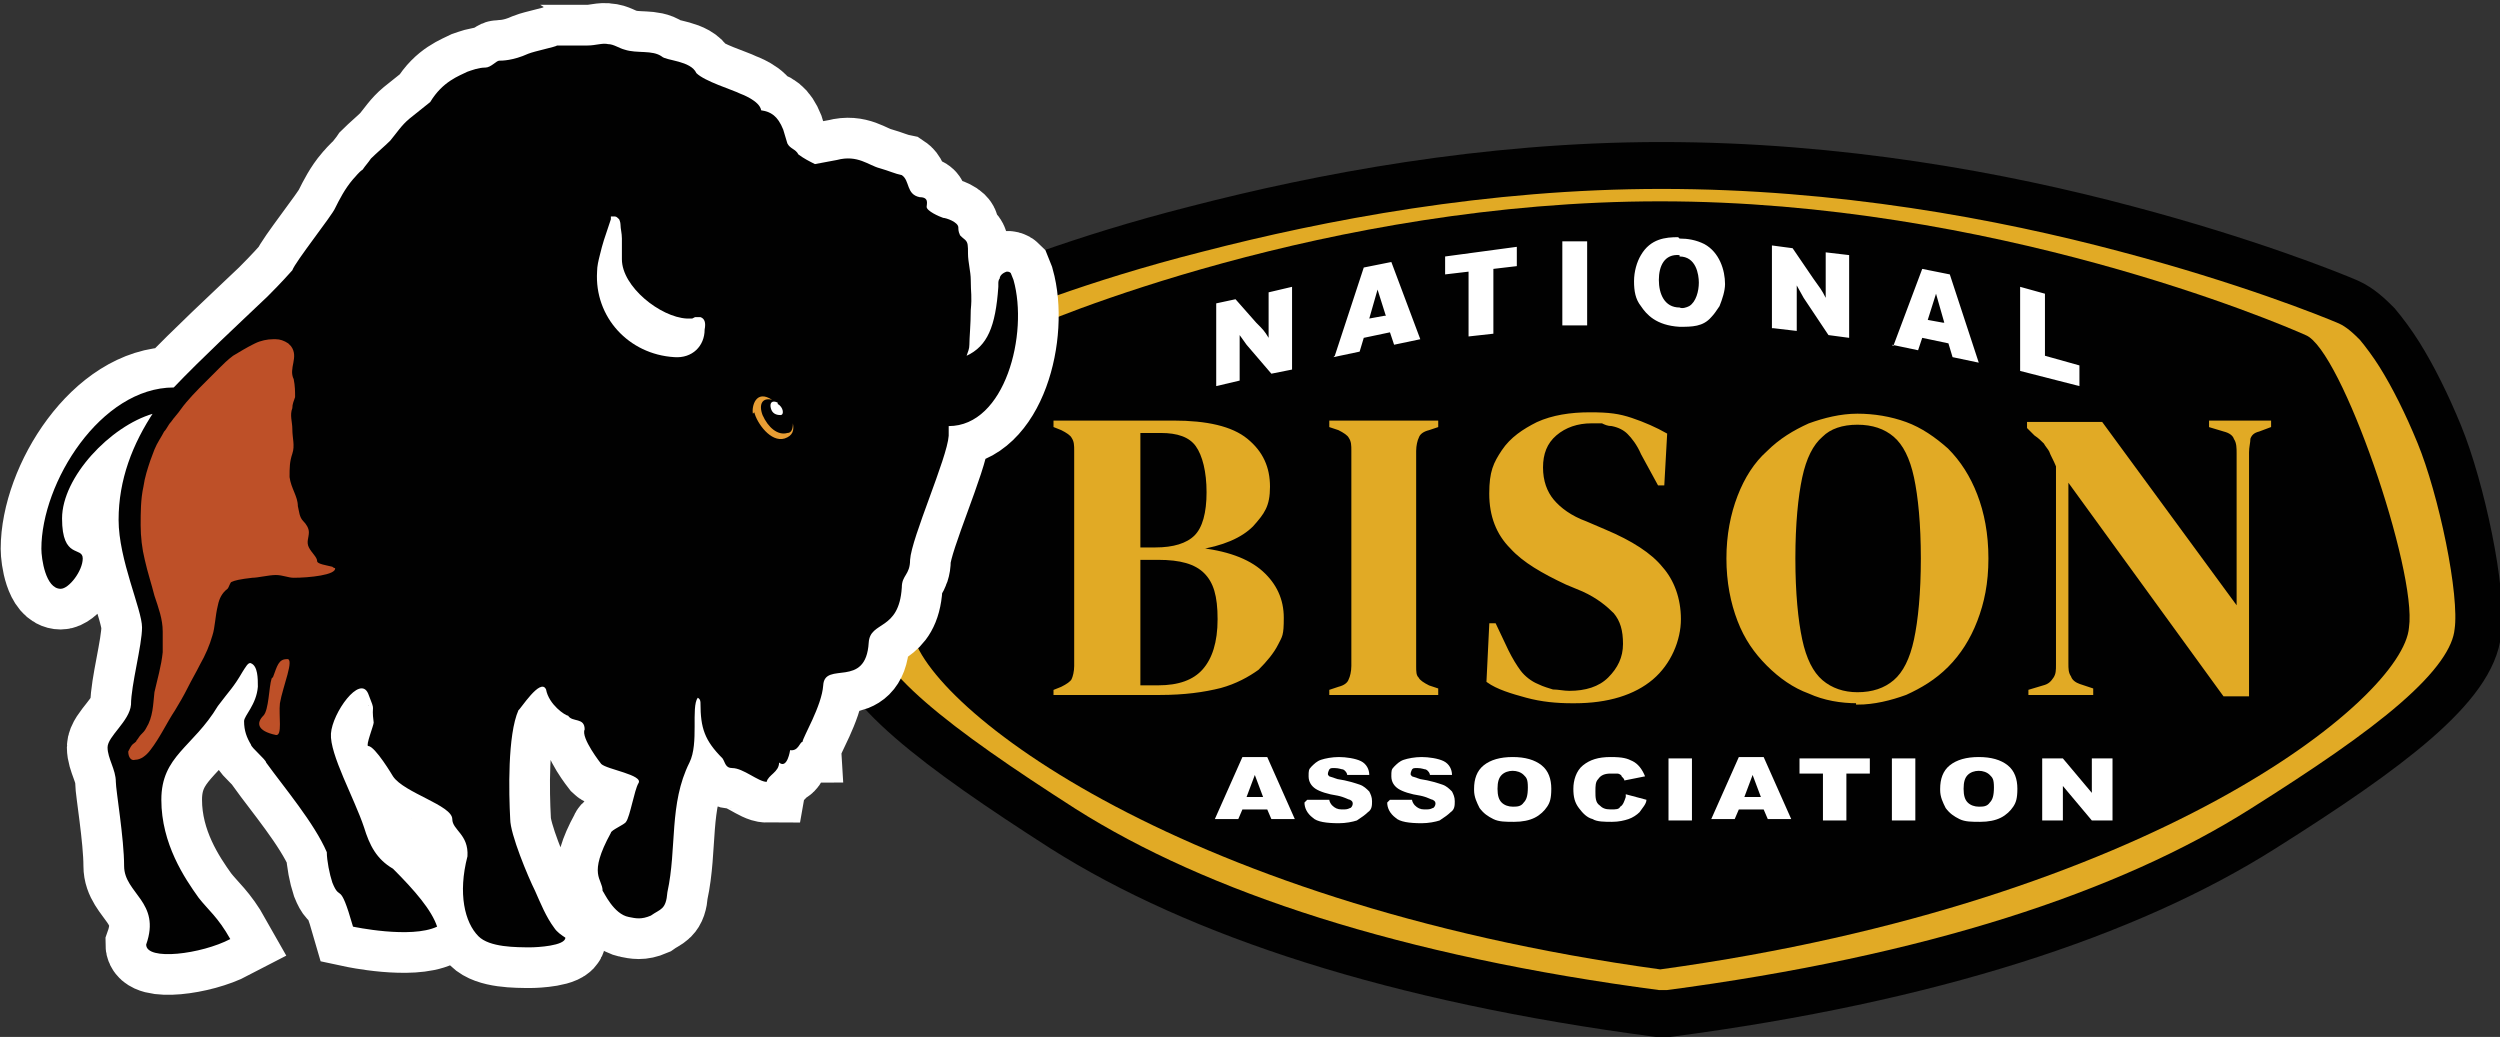 <?xml version="1.0" encoding="UTF-8"?>
<svg id="Layer_1" xmlns="http://www.w3.org/2000/svg" version="1.1" viewBox="0 0 181.3 75.2">
  <rect x="0" y="0" width="181.3" height="75.2" fill="#333333" stroke="none"/>
  <!-- Generator: Adobe Illustrator 29.0.1, SVG Export Plug-In . SVG Version: 2.1.0 Build 192)  -->
  <defs>
    <style>
      .st0, .st1 {
        fill: #fff;
      }

      .st0, .st2, .st3 {
        fill-rule: evenodd;
      }

      .st4 {
        fill: #010101;
      }

      .st5 {
        stroke: #fff;
        stroke-width: 5.9px;
      }

      .st5, .st6, .st7 {
        fill: none;
        stroke-miterlimit: 10;
      }

      .st2, .st8 {
        fill: #be5028;
      }

      .st9 {
        fill: #e1aa25;
      }

      .st6 {
        stroke: #e1aa25;
        stroke-width: .2px;
      }

      .st3 {
        fill: #e89e34;
      }

      .st7 {
        stroke: #010101;
        stroke-width: 3.4px;
      }
    </style>
  </defs>
  <path class="st9" d="M67,25.7c.5-.8,1-1.6,1.6-2.2.4-.5,1.2-1.2,2.1-1.6,1.4-.6,7.4-3.1,16.1-5.3,8.9-2.3,20.8-4.6,33.7-4.6s24.7,2.2,33.7,4.6c8.7,2.3,14.7,4.7,16.1,5.3.9.4,1.6,1.1,2.1,1.6.5.6,1.1,1.4,1.6,2.2,1,1.6,2,3.6,2.9,5.8,1.6,3.9,3.2,11.4,2.8,14.3-.4,4-6.4,8.5-15.6,14.3-9.8,6.2-24.1,10.9-43.1,13.4h-.8c-19-2.5-33.3-7.2-43.1-13.4-9.2-5.9-15.2-10.4-15.6-14.3-.4-2.9,1.2-10.4,2.8-14.3.9-2.2,1.9-4.2,2.9-5.8"/>
  <path class="st7" d="M67,25.7c.5-.8,1-1.6,1.6-2.2.4-.5,1.2-1.2,2.1-1.6,1.4-.6,7.4-3.1,16.1-5.3,8.9-2.3,20.8-4.6,33.7-4.6s24.7,2.2,33.7,4.6c8.7,2.3,14.7,4.7,16.1,5.3.9.4,1.6,1.1,2.1,1.6.5.6,1.1,1.4,1.6,2.2,1,1.6,2,3.6,2.9,5.8,1.6,3.9,3.2,11.4,2.8,14.3-.4,4-6.4,8.5-15.6,14.3-9.8,6.2-24.1,10.9-43.1,13.4h-.8c-19-2.5-33.3-7.2-43.1-13.4-9.2-5.9-15.2-10.4-15.6-14.3-.4-2.9,1.2-10.4,2.8-14.3.9-2.2,1.9-4.2,2.9-5.8Z"/>
  <path class="st4" d="M66.1,45.5c-.6-4.1,4.9-20.3,7.5-21.2,2-1,22.7-9.7,46.8-9.7s44.8,8.8,46.8,9.7c2.6,1,8.1,17.1,7.5,21.2-.4,5.2-18.6,19.9-54.3,24.8-35.7-4.9-53.9-19.6-54.3-24.8"/>
  <path class="st0" d="M146.5,20.9v6l4.3,1.1v-1.5l-2.5-.7v-4.5l-1.8-.5ZM140.9,23.4l-1.1-.2.6-1.9.6,2.1ZM137.2,25l1.9.4.3-.9,1.9.4.3,1,1.9.4-2.1-6.4-2-.4-2.1,5.6ZM128.6,23.8l1.7.2v-3.3s.5.9.5.9l1.8,2.7,1.5.2v-6l-1.7-.2v1.4c0,.8,0,1.1,0,1.9-.3-.6-.4-.7-.9-1.4l-1.5-2.2-1.5-.2v6ZM121.8,18.6c1.2,0,1.4,1.3,1.4,1.9s-.2,1.4-.7,1.7c-.2.1-.5.2-.7.1-1.1,0-1.5-1-1.5-2s.4-1.9,1.5-1.8M121.7,17.2c-.9,0-2,.1-2.7,1.3-.3.5-.5,1.2-.5,1.9s.1,1.3.5,1.8c.4.6,1.1,1.4,2.8,1.5.9,0,1.7,0,2.3-.7.2-.2.4-.5.6-.8.2-.5.4-1.1.4-1.6,0-1-.4-2.3-1.5-2.9-.6-.3-1.2-.4-1.8-.4M113.3,17.6v6h1.8v-6.1h-1.8ZM104.8,18.5v1.4l1.7-.2v4.7l1.8-.2v-4.7l1.7-.2v-1.4l-5.2.7ZM100.4,22.9l-1.1.2.6-2.1.6,1.9ZM96.7,25.9l1.9-.4.3-1,1.9-.4.3.9,1.9-.4-2.1-5.6-2,.4-2.1,6.4ZM88.2,28l1.7-.4v-3.3c.2.3.3.4.5.7l1.8,2.1,1.5-.3v-6l-1.7.4v1.4c0,.8,0,1.1,0,1.9-.3-.5-.4-.6-.9-1.1l-1.5-1.7-1.4.3v6Z"/>
  <path class="st1" d="M92,58.7h-1.9l-.3.7h-1.7l2-4.5h1.8l2,4.5h-1.7l-.3-.7ZM91.6,57.8l-.6-1.6-.6,1.6h1.2Z"/>
  <path class="st1" d="M94.8,58h1.6c0,.1.1.3.2.4.2.2.4.3.7.3s.4,0,.6-.1c.1,0,.2-.2.2-.3s0-.2-.2-.3c-.1,0-.4-.2-.9-.3-.7-.1-1.3-.3-1.6-.5-.3-.2-.5-.5-.5-.9s0-.5.2-.7c.2-.2.4-.4.7-.5.3-.1.8-.2,1.3-.2s1.2.1,1.6.3c.4.2.6.6.6,1h-1.6c0-.1-.1-.3-.3-.4-.1,0-.3-.1-.6-.1s-.3,0-.4.1c0,0-.1.2-.1.3s0,.1.1.2c0,0,.3.1.6.2.7.1,1.3.3,1.6.4.3.1.5.3.7.5.1.2.2.4.2.7s0,.6-.3.8c-.2.2-.5.4-.8.6-.3.1-.8.2-1.3.2-.9,0-1.6-.1-1.9-.4-.4-.3-.6-.7-.6-1.1"/>
  <path class="st1" d="M100.8,58h1.6c0,.1.1.3.2.4.2.2.4.3.7.3s.4,0,.6-.1c.1,0,.2-.2.2-.3s0-.2-.2-.3c-.1,0-.4-.2-.9-.3-.7-.1-1.3-.3-1.6-.5-.3-.2-.5-.5-.5-.9s0-.5.2-.7c.2-.2.4-.4.7-.5.3-.1.8-.2,1.3-.2s1.2.1,1.6.3c.4.2.6.6.6,1h-1.6c0-.1-.1-.3-.3-.4-.1,0-.3-.1-.6-.1s-.3,0-.4.1c0,0-.1.2-.1.3s0,.1.1.2c0,0,.3.1.6.2.7.1,1.3.3,1.6.4s.5.3.7.5c.1.2.2.4.2.7s0,.6-.3.8c-.2.2-.5.4-.8.6-.3.1-.8.2-1.3.2-.9,0-1.6-.1-1.9-.4-.4-.3-.6-.7-.6-1.1"/>
  <path class="st1" d="M106.9,57.2c0-.7.2-1.3.7-1.7.5-.4,1.2-.6,2.1-.6s1.6.2,2.1.6c.5.4.7,1,.7,1.7s-.1,1-.3,1.3c-.2.3-.5.6-.9.8s-.9.3-1.5.3-1.1,0-1.5-.2c-.4-.2-.7-.4-1-.8-.2-.4-.4-.8-.4-1.3M108.6,57.2c0,.5.1.8.3,1,.2.2.5.3.8.3s.6,0,.8-.3c.2-.2.3-.5.3-1.1s-.1-.7-.3-.9c-.2-.2-.5-.3-.8-.3s-.6.1-.8.3c-.2.2-.3.5-.3,1"/>
  <path class="st1" d="M117.9,57.6l1.5.4c0,.3-.3.6-.5.9-.2.2-.5.4-.8.5-.3.1-.7.2-1.2.2s-1.1,0-1.4-.2c-.4-.1-.7-.4-1-.8-.3-.4-.4-.8-.4-1.4s.2-1.3.7-1.7c.5-.4,1.1-.6,2-.6s1.2.1,1.6.3c.4.2.7.6.9,1.1l-1.5.3c0-.1-.1-.2-.2-.3,0-.1-.2-.2-.3-.2-.1,0-.3,0-.5,0-.4,0-.7.1-.9.4-.2.2-.2.5-.2.9s0,.8.3,1c.2.2.4.3.8.3s.6,0,.7-.2c.2-.1.3-.4.4-.7"/>
  <rect class="st1" x="121" y="55" width="1.7" height="4.5"/>
  <path class="st1" d="M128,58.7h-1.9l-.3.7h-1.7l2-4.5h1.8l2,4.5h-1.7l-.3-.7ZM127.7,57.8l-.6-1.6-.6,1.6h1.2Z"/>
  <polygon class="st1" points="130.5 55 135.6 55 135.6 56.1 133.9 56.1 133.9 59.5 132.2 59.5 132.2 56.1 130.5 56.1 130.5 55"/>
  <rect class="st1" x="137.2" y="55" width="1.7" height="4.5"/>
  <path class="st1" d="M140.7,57.2c0-.7.2-1.3.7-1.7.5-.4,1.2-.6,2.1-.6s1.6.2,2.1.6c.5.4.7,1,.7,1.7s-.1,1-.3,1.3c-.2.3-.5.6-.9.8-.4.2-.9.3-1.5.3s-1.1,0-1.5-.2c-.4-.2-.7-.4-1-.8-.2-.4-.4-.8-.4-1.3M142.4,57.2c0,.5.1.8.3,1,.2.2.5.3.8.3s.6,0,.8-.3c.2-.2.3-.5.3-1.1s-.1-.7-.3-.9c-.2-.2-.5-.3-.8-.3s-.6.1-.8.3c-.2.2-.3.5-.3,1"/>
  <polygon class="st1" points="148.1 55 149.6 55 151.7 57.5 151.7 55 153.2 55 153.2 59.5 151.7 59.5 149.6 57 149.6 59.5 148.1 59.5 148.1 55"/>
  <path class="st9" d="M76.5,50.4v-.3l.5-.2c.4-.2.7-.4.8-.6.1-.2.2-.6.2-1v-15.6c0-.4,0-.7-.2-1-.1-.2-.4-.4-.8-.6l-.5-.2v-.3h8.6c2.4,0,4.2.4,5.3,1.3,1.1.9,1.6,2,1.6,3.4s-.4,1.9-1.2,2.8c-.8.8-2.1,1.4-4.1,1.7,2.2.2,3.8.8,4.8,1.7,1,.9,1.5,2,1.5,3.3s-.1,1.3-.4,1.9c-.3.6-.8,1.2-1.4,1.8-.7.5-1.6,1-2.7,1.3-1.2.3-2.6.5-4.4.5h-7.6ZM82.5,39.8h1.3c1.3,0,2.3-.3,2.9-.9.6-.6.9-1.7.9-3.2s-.3-2.7-.8-3.4c-.5-.7-1.4-1-2.6-1h-1.6v8.6ZM82.5,49.8h1.5c1.5,0,2.6-.4,3.3-1.2.7-.8,1.1-2,1.1-3.7s-.3-2.7-1-3.4c-.7-.7-1.8-1-3.4-1h-1.4v9.4Z"/>
  <path class="st6" d="M76.5,50.4v-.3l.5-.2c.4-.2.7-.4.8-.6.1-.2.2-.6.2-1v-15.6c0-.4,0-.7-.2-1-.1-.2-.4-.4-.8-.6l-.5-.2v-.3h8.6c2.4,0,4.2.4,5.3,1.3,1.1.9,1.6,2,1.6,3.4s-.4,1.9-1.2,2.8c-.8.8-2.1,1.4-4.1,1.7,2.2.2,3.8.8,4.8,1.7,1,.9,1.5,2,1.5,3.3s-.1,1.3-.4,1.9c-.3.6-.8,1.2-1.4,1.8-.7.5-1.6,1-2.7,1.3-1.2.3-2.6.5-4.4.5h-7.6ZM82.5,39.8h1.3c1.3,0,2.3-.3,2.9-.9.6-.6.9-1.7.9-3.2s-.3-2.7-.8-3.4c-.5-.7-1.4-1-2.6-1h-1.6v8.6ZM82.5,49.8h1.5c1.5,0,2.6-.4,3.3-1.2.7-.8,1.1-2,1.1-3.7s-.3-2.7-1-3.4c-.7-.7-1.8-1-3.4-1h-1.4v9.4Z"/>
  <path class="st9" d="M96.5,50.4v-.3l.6-.2c.4-.1.7-.3.8-.6.1-.2.2-.6.2-1v-15.6c0-.4,0-.7-.2-1-.1-.2-.4-.4-.8-.6l-.6-.2v-.3h7.7v.3l-.6.2c-.4.1-.7.3-.8.6-.1.2-.2.6-.2,1v15.6c0,.4,0,.7.2.9.1.2.4.4.8.6l.6.2v.3h-7.7Z"/>
  <path class="st6" d="M96.5,50.4v-.3l.6-.2c.4-.1.7-.3.8-.6.1-.2.2-.6.2-1v-15.6c0-.4,0-.7-.2-1-.1-.2-.4-.4-.8-.6l-.6-.2v-.3h7.7v.3l-.6.2c-.4.1-.7.3-.8.6-.1.2-.2.6-.2,1v15.6c0,.4,0,.7.2.9.1.2.4.4.8.6l.6.2v.3h-7.7Z"/>
  <path class="st9" d="M114,50.9c-1.1,0-2.2-.1-3.3-.4-1.1-.3-2.1-.6-2.8-1.1l.2-4.1h.3l.9,1.9c.3.6.6,1.1.9,1.5.3.4.8.8,1.3,1,.4.2.8.3,1.1.4.4,0,.8.1,1.2.1,1.2,0,2.2-.3,2.9-1,.7-.7,1.1-1.5,1.1-2.5s-.2-1.7-.7-2.3c-.5-.5-1.2-1.1-2.3-1.6l-1.2-.5c-1.7-.8-3.1-1.6-4-2.6-1-1-1.5-2.3-1.5-3.9s.3-2.2.9-3.1c.6-.9,1.5-1.5,2.5-2,1.1-.5,2.4-.7,3.8-.7s2.1.1,3,.4c.9.3,1.8.7,2.5,1.1l-.2,3.6h-.3l-1.2-2.2c-.3-.7-.7-1.2-1-1.5-.3-.3-.7-.5-1.2-.6-.3,0-.5-.1-.7-.2-.2,0-.5,0-.8,0-1,0-1.9.3-2.6.9-.7.6-1,1.4-1,2.4s.3,1.8.8,2.4c.5.6,1.3,1.2,2.4,1.6l1.4.6c1.9.8,3.3,1.7,4.1,2.7.8.9,1.3,2.2,1.3,3.7s-.7,3.2-2,4.3c-1.3,1.1-3.2,1.7-5.6,1.7"/>
  <path class="st6" d="M114,50.9c-1.1,0-2.2-.1-3.3-.4-1.1-.3-2.1-.6-2.8-1.1l.2-4.1h.3l.9,1.9c.3.6.6,1.1.9,1.5.3.4.8.8,1.3,1,.4.2.8.3,1.1.4.4,0,.8.1,1.2.1,1.2,0,2.2-.3,2.9-1,.7-.7,1.1-1.5,1.1-2.5s-.2-1.7-.7-2.3c-.5-.5-1.2-1.1-2.3-1.6l-1.2-.5c-1.7-.8-3.1-1.6-4-2.6-1-1-1.5-2.3-1.5-3.9s.3-2.2.9-3.1c.6-.9,1.5-1.5,2.5-2,1.1-.5,2.4-.7,3.8-.7s2.1.1,3,.4c.9.3,1.8.7,2.5,1.1l-.2,3.6h-.3l-1.2-2.2c-.3-.7-.7-1.2-1-1.5-.3-.3-.7-.5-1.2-.6-.3,0-.5-.1-.7-.2-.2,0-.5,0-.8,0-1,0-1.9.3-2.6.9-.7.6-1,1.4-1,2.4s.3,1.8.8,2.4c.5.6,1.3,1.2,2.4,1.6l1.4.6c1.9.8,3.3,1.7,4.1,2.7.8.9,1.3,2.2,1.3,3.7s-.7,3.2-2,4.3c-1.3,1.1-3.2,1.7-5.6,1.7Z"/>
  <path class="st9" d="M134.7,50.9c-1.2,0-2.4-.2-3.5-.7-1.1-.4-2.1-1.1-3-2-.9-.9-1.6-1.9-2.1-3.2-.5-1.3-.8-2.8-.8-4.5s.3-3.2.8-4.5c.5-1.3,1.2-2.4,2.1-3.2.9-.9,1.9-1.5,3-2,1.1-.4,2.3-.7,3.5-.7s2.4.2,3.5.6c1.1.4,2.1,1.1,3,1.9.9.9,1.6,2,2.1,3.3.5,1.3.8,2.8.8,4.6s-.3,3.2-.8,4.5c-.5,1.3-1.2,2.4-2.1,3.3-.9.9-1.9,1.5-3,2-1.1.4-2.3.7-3.5.7M134.7,50.3c1.1,0,2-.3,2.7-.9.7-.6,1.2-1.6,1.5-3,.3-1.4.5-3.4.5-5.9s-.2-4.5-.5-5.9c-.3-1.4-.8-2.4-1.5-3-.7-.6-1.6-.9-2.7-.9s-2,.3-2.6.9c-.7.6-1.2,1.6-1.5,3-.3,1.4-.5,3.4-.5,5.9s.2,4.5.5,5.9c.3,1.4.8,2.4,1.5,3,.7.6,1.6.9,2.6.9"/>
  <path class="st6" d="M134.7,50.9c-1.2,0-2.4-.2-3.5-.7-1.1-.4-2.1-1.1-3-2-.9-.9-1.6-1.9-2.1-3.2-.5-1.3-.8-2.8-.8-4.5s.3-3.2.8-4.5c.5-1.3,1.2-2.4,2.1-3.2.9-.9,1.9-1.5,3-2,1.1-.4,2.3-.7,3.5-.7s2.4.2,3.5.6c1.1.4,2.1,1.1,3,1.9.9.9,1.6,2,2.1,3.3.5,1.3.8,2.8.8,4.6s-.3,3.2-.8,4.5c-.5,1.3-1.2,2.4-2.1,3.3-.9.9-1.9,1.5-3,2-1.1.4-2.3.7-3.5.7ZM134.7,50.3c1.1,0,2-.3,2.7-.9.7-.6,1.2-1.6,1.5-3,.3-1.4.5-3.4.5-5.9s-.2-4.5-.5-5.9c-.3-1.4-.8-2.4-1.5-3-.7-.6-1.6-.9-2.7-.9s-2,.3-2.6.9c-.7.6-1.2,1.6-1.5,3-.3,1.4-.5,3.4-.5,5.9s.2,4.5.5,5.9c.3,1.4.8,2.4,1.5,3,.7.6,1.6.9,2.6.9Z"/>
  <path class="st9" d="M147.2,50.4v-.3l1-.3c.4-.1.6-.3.8-.6.2-.3.2-.6.2-1v-14.4c-.2-.5-.4-.8-.5-1.1-.1-.2-.3-.4-.4-.6-.2-.2-.4-.4-.7-.6l-.5-.5v-.3h5.3l9.9,13.5v-11.3c0-.4,0-.8-.2-1.1-.1-.3-.4-.5-.8-.6l-1-.3v-.3h4.3v.3l-.8.3c-.4.1-.6.3-.7.6,0,.3-.1.6-.1,1v17.6h-1.7l-11.4-15.7v13.4c0,.4,0,.7.2,1,.1.3.4.5.7.6l.9.3v.3h-4.5Z"/>
  <path class="st6" d="M147.2,50.4v-.3l1-.3c.4-.1.6-.3.8-.6.2-.3.2-.6.2-1v-14.4c-.2-.5-.4-.8-.5-1.1-.1-.2-.3-.4-.4-.6-.2-.2-.4-.4-.7-.6l-.5-.5v-.3h5.3l9.9,13.5v-11.3c0-.4,0-.8-.2-1.1-.1-.3-.4-.5-.8-.6l-1-.3v-.3h4.3v.3l-.8.3c-.4.1-.6.3-.7.6,0,.3-.1.6-.1,1v17.6h-1.7l-11.4-15.7v13.4c0,.4,0,.7.2,1,.1.3.4.5.7.6l.9.3v.3h-4.5Z"/>
  <path class="st4" d="M11.1,30c-3.1.9-6.6,4.6-6.6,7.6s1.5,2,1.5,2.9-1,2.2-1.6,2.2c-1.1,0-1.4-2.2-1.4-2.9,0-4.8,4.3-11.7,9.6-11.7,2-2.1,4.7-4.6,6.8-6.6.3-.3,1-1,1.8-1.9.2-.6,2.9-4,3.1-4.5.3-.6.7-1.4,1.3-2.1.2-.2.4-.5.7-.7.2-.3.4-.5.6-.8.4-.4,1-.9,1.4-1.3.5-.6.8-1.1,1.4-1.6.5-.4,1-.8,1.5-1.2.9-1.5,2.1-1.9,2.7-2.2.3-.1.8-.3,1.3-.3.4,0,.8-.5,1-.5s1,0,2.1-.5c.5-.2,2-.5,2.1-.6.8,0,1.6,0,2.2,0s1.1-.2,1.5-.1c.4,0,.8.3,1.2.4.9.3,2,0,2.7.5.3.3,2.1.3,2.5,1.2.6.6,2.6,1.2,3.2,1.5,0,0,1.4.5,1.5,1.2.7.1,1.2.4,1.6,1.4.1.3.2.7.3,1,.2.4.6.4.8.8.4.3.8.5,1.2.7l1.6-.3c1.5-.4,2.3.4,3.1.6.7.2,1.1.4,1.6.5.6.4.3,1.4,1.3,1.6.7,0,.5.5.5.7,0,.3.9.7,1.2.8.2,0,1.1.3,1.1.7,0,.1,0,.3.1.5,0,.1.3.3.4.4.2.2.2.4.2,1,0,.6.2,1.3.2,1.9,0,1,.1,1.1,0,2.2,0,1-.1,2-.1,2.5,0,.3-.1.5-.2.8,1.5-.7,2.1-2.1,2.3-5v-.3c0,0,0-.2.1-.3,0-.2.2-.4.5-.5.1,0,.2,0,.3.1l.2.5c1.1,3.9-.6,10.6-4.7,10.6,0,.2,0,.5,0,.7-.1,1.6-2.7,7.4-2.8,9,0,1.1-.6,1.1-.6,2-.2,3.2-2.3,2.4-2.4,4-.2,3.4-3.2,1.3-3.3,3.1-.1,1.5-1.5,3.8-1.5,4.1-.2,0-.3.7-.9.6,0,0-.2,1.4-.8.9,0,.7-.8.9-.9,1.4-.6,0-1.7-1-2.5-1-.5,0-.5-.4-.7-.7-1.3-1.3-1.6-2.2-1.6-4,0-.1,0-.3-.2-.4-.5.7.1,3.3-.6,4.7-1.5,3-.9,6.2-1.6,9.4-.1,1.3-.5,1.2-1.2,1.7-.7.3-1.1.2-1.6.1-1.1-.2-1.8-1.8-1.9-1.9,0-.9-1.1-1.1.6-4.2,0-.2,1-.6,1.1-.8.3-.4.6-2.3.9-2.8.4-.6-2.3-1-2.7-1.4,0,0-1.5-1.9-1.2-2.5,0-.9-.9-.5-1.2-1-.2,0-1.4-.8-1.6-1.9-.4-.9-1.9,1.5-2,1.5-.8,1.8-.7,6-.6,7.9,0,1.1,1.3,4.2,1.8,5.2.4.9.8,1.9,1.4,2.7.2.3.5.5.8.7,0,.6-2.1.7-2.5.7-1.1,0-3,0-3.8-.8-1-1-1.5-3.1-.8-5.8.1-1.6-1.1-1.9-1.1-2.7,0-1-3.5-1.9-4.3-3.1,0,0-1.3-2.2-1.8-2.2-.2,0,.4-1.5.4-1.7-.2-1.5.2-.6-.4-2.1-.6-1.4-2.6,1.4-2.7,2.9-.1,1.5,1.7,4.7,2.4,6.8.4,1.3.9,2.3,2.1,3,1.6,1.6,2.8,3,3.2,4.2-1.9.9-6.1,0-6.1,0-1-3.5-.9-1.7-1.5-3.2-.2-.6-.4-1.6-.4-2.2-.9-2.1-3.1-4.7-4.4-6.5,0-.2-1.1-1.1-1.1-1.3-.3-.5-.5-1-.5-1.7,0-.4.9-1.2,1-2.5,0-.6,0-1.5-.5-1.7-.2-.1-.4.3-.6.6-.7,1.2-.9,1.3-1.8,2.5-1.8,3-4.1,3.6-4.1,6.8s1.7,5.7,2.7,7.1c.7.9,1.4,1.4,2.3,3-2.1,1.1-6.1,1.6-6.1.4,1.1-3.1-1.6-3.7-1.6-5.7s-.6-5.5-.6-6.1c0-.9-.6-1.7-.6-2.5s1.6-1.9,1.7-3.1c0-1.4.8-4.3.8-5.6s-1.7-4.9-1.7-7.8,1-5.5,2.6-7.9"/>
  <path class="st5" d="M11.1,30c-3.1.9-6.6,4.6-6.6,7.6s1.5,2,1.5,2.9-1,2.2-1.6,2.2c-1.1,0-1.4-2.2-1.4-2.9,0-4.8,4.3-11.7,9.6-11.7,2-2.1,4.7-4.6,6.8-6.6.3-.3,1-1,1.8-1.9.2-.6,2.9-4,3.1-4.5.3-.6.7-1.4,1.3-2.1.2-.2.4-.5.7-.7.2-.3.4-.5.6-.8.4-.4,1-.9,1.4-1.3.5-.6.8-1.1,1.4-1.6.5-.4,1-.8,1.5-1.2.9-1.5,2.1-1.9,2.7-2.2.3-.1.8-.3,1.3-.3.4,0,.8-.5,1-.5s1,0,2.1-.5c.5-.2,2-.5,2.1-.6.8,0,1.6,0,2.2,0s1.1-.2,1.5-.1c.4,0,.8.3,1.2.4.9.3,2,0,2.7.5.3.3,2.1.3,2.5,1.2.6.6,2.6,1.2,3.2,1.5,0,0,1.4.5,1.5,1.2.7.1,1.2.4,1.6,1.4.1.3.2.7.3,1,.2.4.6.4.8.8.4.3.8.5,1.2.7l1.6-.3c1.5-.4,2.3.4,3.1.6.7.2,1.1.4,1.6.5.6.4.3,1.4,1.3,1.6.7,0,.5.5.5.7,0,.3.9.7,1.2.8.2,0,1.1.3,1.1.7,0,.1,0,.3.1.5,0,.1.3.3.4.4.2.2.2.4.2,1,0,.6.2,1.3.2,1.9,0,1,.1,1.1,0,2.2,0,1-.1,2-.1,2.5,0,.3-.1.5-.2.8,1.5-.7,2.1-2.1,2.3-5v-.3c0,0,0-.2.1-.3,0-.2.2-.4.5-.5.1,0,.2,0,.3.1l.2.5c1.1,3.9-.6,10.6-4.7,10.6,0,.2,0,.5,0,.7-.1,1.6-2.7,7.4-2.8,9,0,1.1-.6,1.1-.6,2-.2,3.2-2.3,2.4-2.4,4-.2,3.4-3.2,1.3-3.3,3.1-.1,1.5-1.5,3.8-1.5,4.1-.2,0-.3.7-.9.6,0,0-.2,1.4-.8.9,0,.7-.8.9-.9,1.4-.6,0-1.7-1-2.5-1-.5,0-.5-.4-.7-.7-1.3-1.3-1.6-2.2-1.6-4,0-.1,0-.3-.2-.4-.5.7.1,3.3-.6,4.7-1.5,3-.9,6.2-1.6,9.4-.1,1.3-.5,1.2-1.2,1.7-.7.3-1.1.2-1.6.1-1.1-.2-1.8-1.8-1.9-1.9,0-.9-1.1-1.1.6-4.2,0-.2,1-.6,1.1-.8.3-.4.6-2.3.9-2.8.4-.6-2.3-1-2.7-1.4,0,0-1.5-1.9-1.2-2.5,0-.9-.9-.5-1.2-1-.2,0-1.4-.8-1.6-1.9-.4-.9-1.9,1.5-2,1.5-.8,1.8-.7,6-.6,7.9,0,1.1,1.3,4.2,1.8,5.2.4.9.8,1.9,1.4,2.7.2.3.5.5.8.7,0,.6-2.1.7-2.5.7-1.1,0-3,0-3.8-.8-1-1-1.5-3.1-.8-5.8.1-1.6-1.1-1.9-1.1-2.7,0-1-3.5-1.9-4.3-3.1,0,0-1.3-2.2-1.8-2.2-.2,0,.4-1.5.4-1.7-.2-1.5.2-.6-.4-2.1-.6-1.4-2.6,1.4-2.7,2.9-.1,1.5,1.7,4.7,2.4,6.8.4,1.3.9,2.3,2.1,3,1.6,1.6,2.8,3,3.2,4.2-1.9.9-6.1,0-6.1,0-1-3.5-.9-1.7-1.5-3.2-.2-.6-.4-1.6-.4-2.2-.9-2.1-3.1-4.7-4.4-6.5,0-.2-1.1-1.1-1.1-1.3-.3-.5-.5-1-.5-1.7,0-.4.9-1.2,1-2.5,0-.6,0-1.5-.5-1.7-.2-.1-.4.3-.6.6-.7,1.2-.9,1.3-1.8,2.5-1.8,3-4.1,3.6-4.1,6.8s1.7,5.7,2.7,7.1c.7.9,1.4,1.4,2.3,3-2.1,1.1-6.1,1.6-6.1.4,1.1-3.1-1.6-3.7-1.6-5.7s-.6-5.5-.6-6.1c0-.9-.6-1.7-.6-2.5s1.6-1.9,1.7-3.1c0-1.4.8-4.3.8-5.6s-1.7-4.9-1.7-7.8,1-5.5,2.6-7.9Z"/>
  <path class="st4" d="M11.1,30c-3.1.9-6.6,4.6-6.6,7.6s1.5,2,1.5,2.9-1,2.2-1.6,2.2c-1.1,0-1.4-2.2-1.4-2.9,0-4.8,4.3-11.7,9.6-11.7,2-2.1,4.7-4.6,6.8-6.6.3-.3,1-1,1.8-1.9.2-.6,2.9-4,3.1-4.5.3-.6.7-1.4,1.3-2.1.2-.2.4-.5.7-.7.2-.3.4-.5.6-.8.4-.4,1-.9,1.4-1.3.5-.6.8-1.1,1.4-1.6.5-.4,1-.8,1.5-1.2.9-1.5,2.1-1.9,2.7-2.2.3-.1.8-.3,1.3-.3.4,0,.8-.5,1-.5s1,0,2.1-.5c.5-.2,2-.5,2.1-.6.8,0,1.6,0,2.2,0s1.1-.2,1.5-.1c.4,0,.8.3,1.2.4.9.3,2,0,2.7.5.3.3,2.1.3,2.5,1.2.6.6,2.6,1.2,3.2,1.5,0,0,1.4.5,1.5,1.2.7.1,1.2.4,1.6,1.4.1.3.2.7.3,1,.2.4.6.4.8.8.4.3.8.5,1.2.7l1.6-.3c1.5-.4,2.3.4,3.1.6.7.2,1.1.4,1.6.5.6.4.3,1.4,1.3,1.6.7,0,.5.5.5.7,0,.3.9.7,1.2.8.2,0,1.1.3,1.1.7,0,.1,0,.3.1.5,0,.1.3.3.4.4.2.2.2.4.2,1,0,.6.2,1.3.2,1.9,0,1,.1,1.1,0,2.2,0,1-.1,2-.1,2.5,0,.3-.1.5-.2.8,1.5-.7,2.1-2.1,2.3-5v-.3c0,0,0-.2.1-.3,0-.2.2-.4.5-.5.1,0,.2,0,.3.1l.2.5c1.1,3.9-.6,10.6-4.7,10.6,0,.2,0,.5,0,.7-.1,1.6-2.7,7.4-2.8,9,0,1.1-.6,1.1-.6,2-.2,3.2-2.3,2.4-2.4,4-.2,3.4-3.2,1.3-3.3,3.1-.1,1.5-1.5,3.8-1.5,4.1-.2,0-.3.7-.9.6,0,0-.2,1.4-.8.9,0,.7-.8.9-.9,1.4-.6,0-1.7-1-2.5-1-.5,0-.5-.4-.7-.7-1.3-1.3-1.6-2.2-1.6-4,0-.1,0-.3-.2-.4-.5.7.1,3.3-.6,4.7-1.5,3-.9,6.2-1.6,9.4-.1,1.3-.5,1.2-1.2,1.7-.7.3-1.1.2-1.6.1-1.1-.2-1.8-1.8-1.9-1.9,0-.9-1.1-1.1.6-4.2,0-.2,1-.6,1.1-.8.3-.4.6-2.3.9-2.8.4-.6-2.3-1-2.7-1.4,0,0-1.5-1.9-1.2-2.5,0-.9-.9-.5-1.2-1-.2,0-1.4-.8-1.6-1.9-.4-.9-1.9,1.5-2,1.5-.8,1.8-.7,6-.6,7.9,0,1.1,1.3,4.2,1.8,5.2.4.9.8,1.9,1.4,2.7.2.3.5.5.8.7,0,.6-2.1.7-2.5.7-1.1,0-3,0-3.8-.8-1-1-1.5-3.1-.8-5.8.1-1.6-1.1-1.9-1.1-2.7,0-1-3.5-1.9-4.3-3.1,0,0-1.3-2.2-1.8-2.2-.2,0,.4-1.5.4-1.7-.2-1.5.2-.6-.4-2.1-.6-1.4-2.6,1.4-2.7,2.9-.1,1.5,1.7,4.7,2.4,6.8.4,1.3.9,2.3,2.1,3,1.6,1.6,2.8,3,3.2,4.2-1.9.9-6.1,0-6.1,0-1-3.5-.9-1.7-1.5-3.2-.2-.6-.4-1.6-.4-2.2-.9-2.1-3.1-4.7-4.4-6.5,0-.2-1.1-1.1-1.1-1.3-.3-.5-.5-1-.5-1.7,0-.4.9-1.2,1-2.5,0-.6,0-1.5-.5-1.7-.2-.1-.4.3-.6.6-.7,1.2-.9,1.3-1.8,2.5-1.8,3-4.1,3.6-4.1,6.8s1.7,5.7,2.7,7.1c.7.9,1.4,1.4,2.3,3-2.1,1.1-6.1,1.6-6.1.4,1.1-3.1-1.6-3.7-1.6-5.7s-.6-5.5-.6-6.1c0-.9-.6-1.7-.6-2.5s1.6-1.9,1.7-3.1c0-1.4.8-4.3.8-5.6s-1.7-4.9-1.7-7.8,1-5.5,2.6-7.9"/>
  <path class="st2" d="M19.7,49.2c-.2.6-.2,2.3-.6,2.7-.5.5-.5,1.1.9,1.4.5.1.2-1.4.3-2.3.2-1.2,1.1-3.3.5-3.2-.6,0-.7.5-1,1.3"/>
  <path class="st3" d="M54.6,30c-.1-.5.2-1.8,1.4-1-.7-.2-1,.3-.7,1.1.4.9,1.1,1.5,1.8,1.3.3,0,.4-.3.4-.7.1.5,0,.9-.6,1.1-1,.3-2-1.1-2.2-1.9"/>
  <path class="st0" d="M50.4,23c.1,0,.3,0,.4,0,.3.1.4.4.3.9,0,1.2-.9,2.1-2.2,2-3.3-.2-5.8-2.9-5.6-6.2,0-.4.1-.8.2-1.2.1-.4.2-.8.3-1.1l.5-1.5v-.2c.1,0,.2,0,.3,0,.1,0,.2.1.3.2,0,0,.1.2.1.4,0,.3.1.6.1,1,0,.7,0,1.4,0,1.5,0,2,2.8,4.2,4.7,4.3.2,0,.3,0,.4,0"/>
  <path class="st0" d="M56.4,29.2c-.4-.2-.6,0-.5.4.1.4.4.5.7.5.3,0,.2-.6-.2-.8"/>
  <path class="st8" d="M18.3,25c-.4.2-.9.5-1.4.8-.4.3-.7.6-1,.9-.3.3-.7.7-1,1-.6.6-1.3,1.3-1.8,2-.2.3-.5.6-.7.9-.2.2-.3.5-.5.7-.2.4-.5.8-.7,1.3-.1.3-.2.5-.3.8-.2.6-.4,1.2-.5,1.9-.2.9-.2,1.9-.2,2.8,0,.8.1,1.7.3,2.5.2.9.5,1.8.7,2.6.3.9.6,1.7.6,2.6,0,.5,0,1,0,1.5-.1,1-.4,2-.6,2.9-.1.9-.1,1.8-.6,2.6-.1.2-.2.3-.4.5-.1.1-.2.3-.3.4,0,.1-.2.2-.3.3-.1.1-.2.3-.3.5,0,.4.2.7.5.6.4,0,.8-.3,1.1-.7.7-.9,1.2-2,1.8-2.9.3-.5.6-1,.9-1.6.3-.6.6-1.1.9-1.7.4-.7.7-1.4.9-2.1.2-.6.2-1.4.4-2.2.1-.5.3-.9.7-1.2.1-.1.2-.5.3-.5.2-.1.6-.2,1.5-.3.4,0,1.2-.2,1.7-.2.5,0,.9.2,1.3.2,1.1,0,3.1-.2,3-.7,0,0-.1,0-.2-.1-.4-.1-1.1-.2-1.1-.4,0-.3-.4-.6-.6-1-.2-.4,0-.7,0-1.1,0-.3-.2-.6-.4-.8-.3-.3-.3-.7-.4-1.1,0-.7-.5-1.3-.6-2.1,0-.7,0-1.1.2-1.7.2-.6,0-1.1,0-1.8,0-.5-.2-1,0-1.5,0-.3.1-.5.2-.8,0-.4,0-.8-.1-1.3-.4-.8.4-1.6-.2-2.4,0,0-.2-.2-.2-.2-.3-.2-.6-.3-.9-.3,0,0-.1,0-.2,0-.4,0-.9.1-1.3.3"/>
</svg>